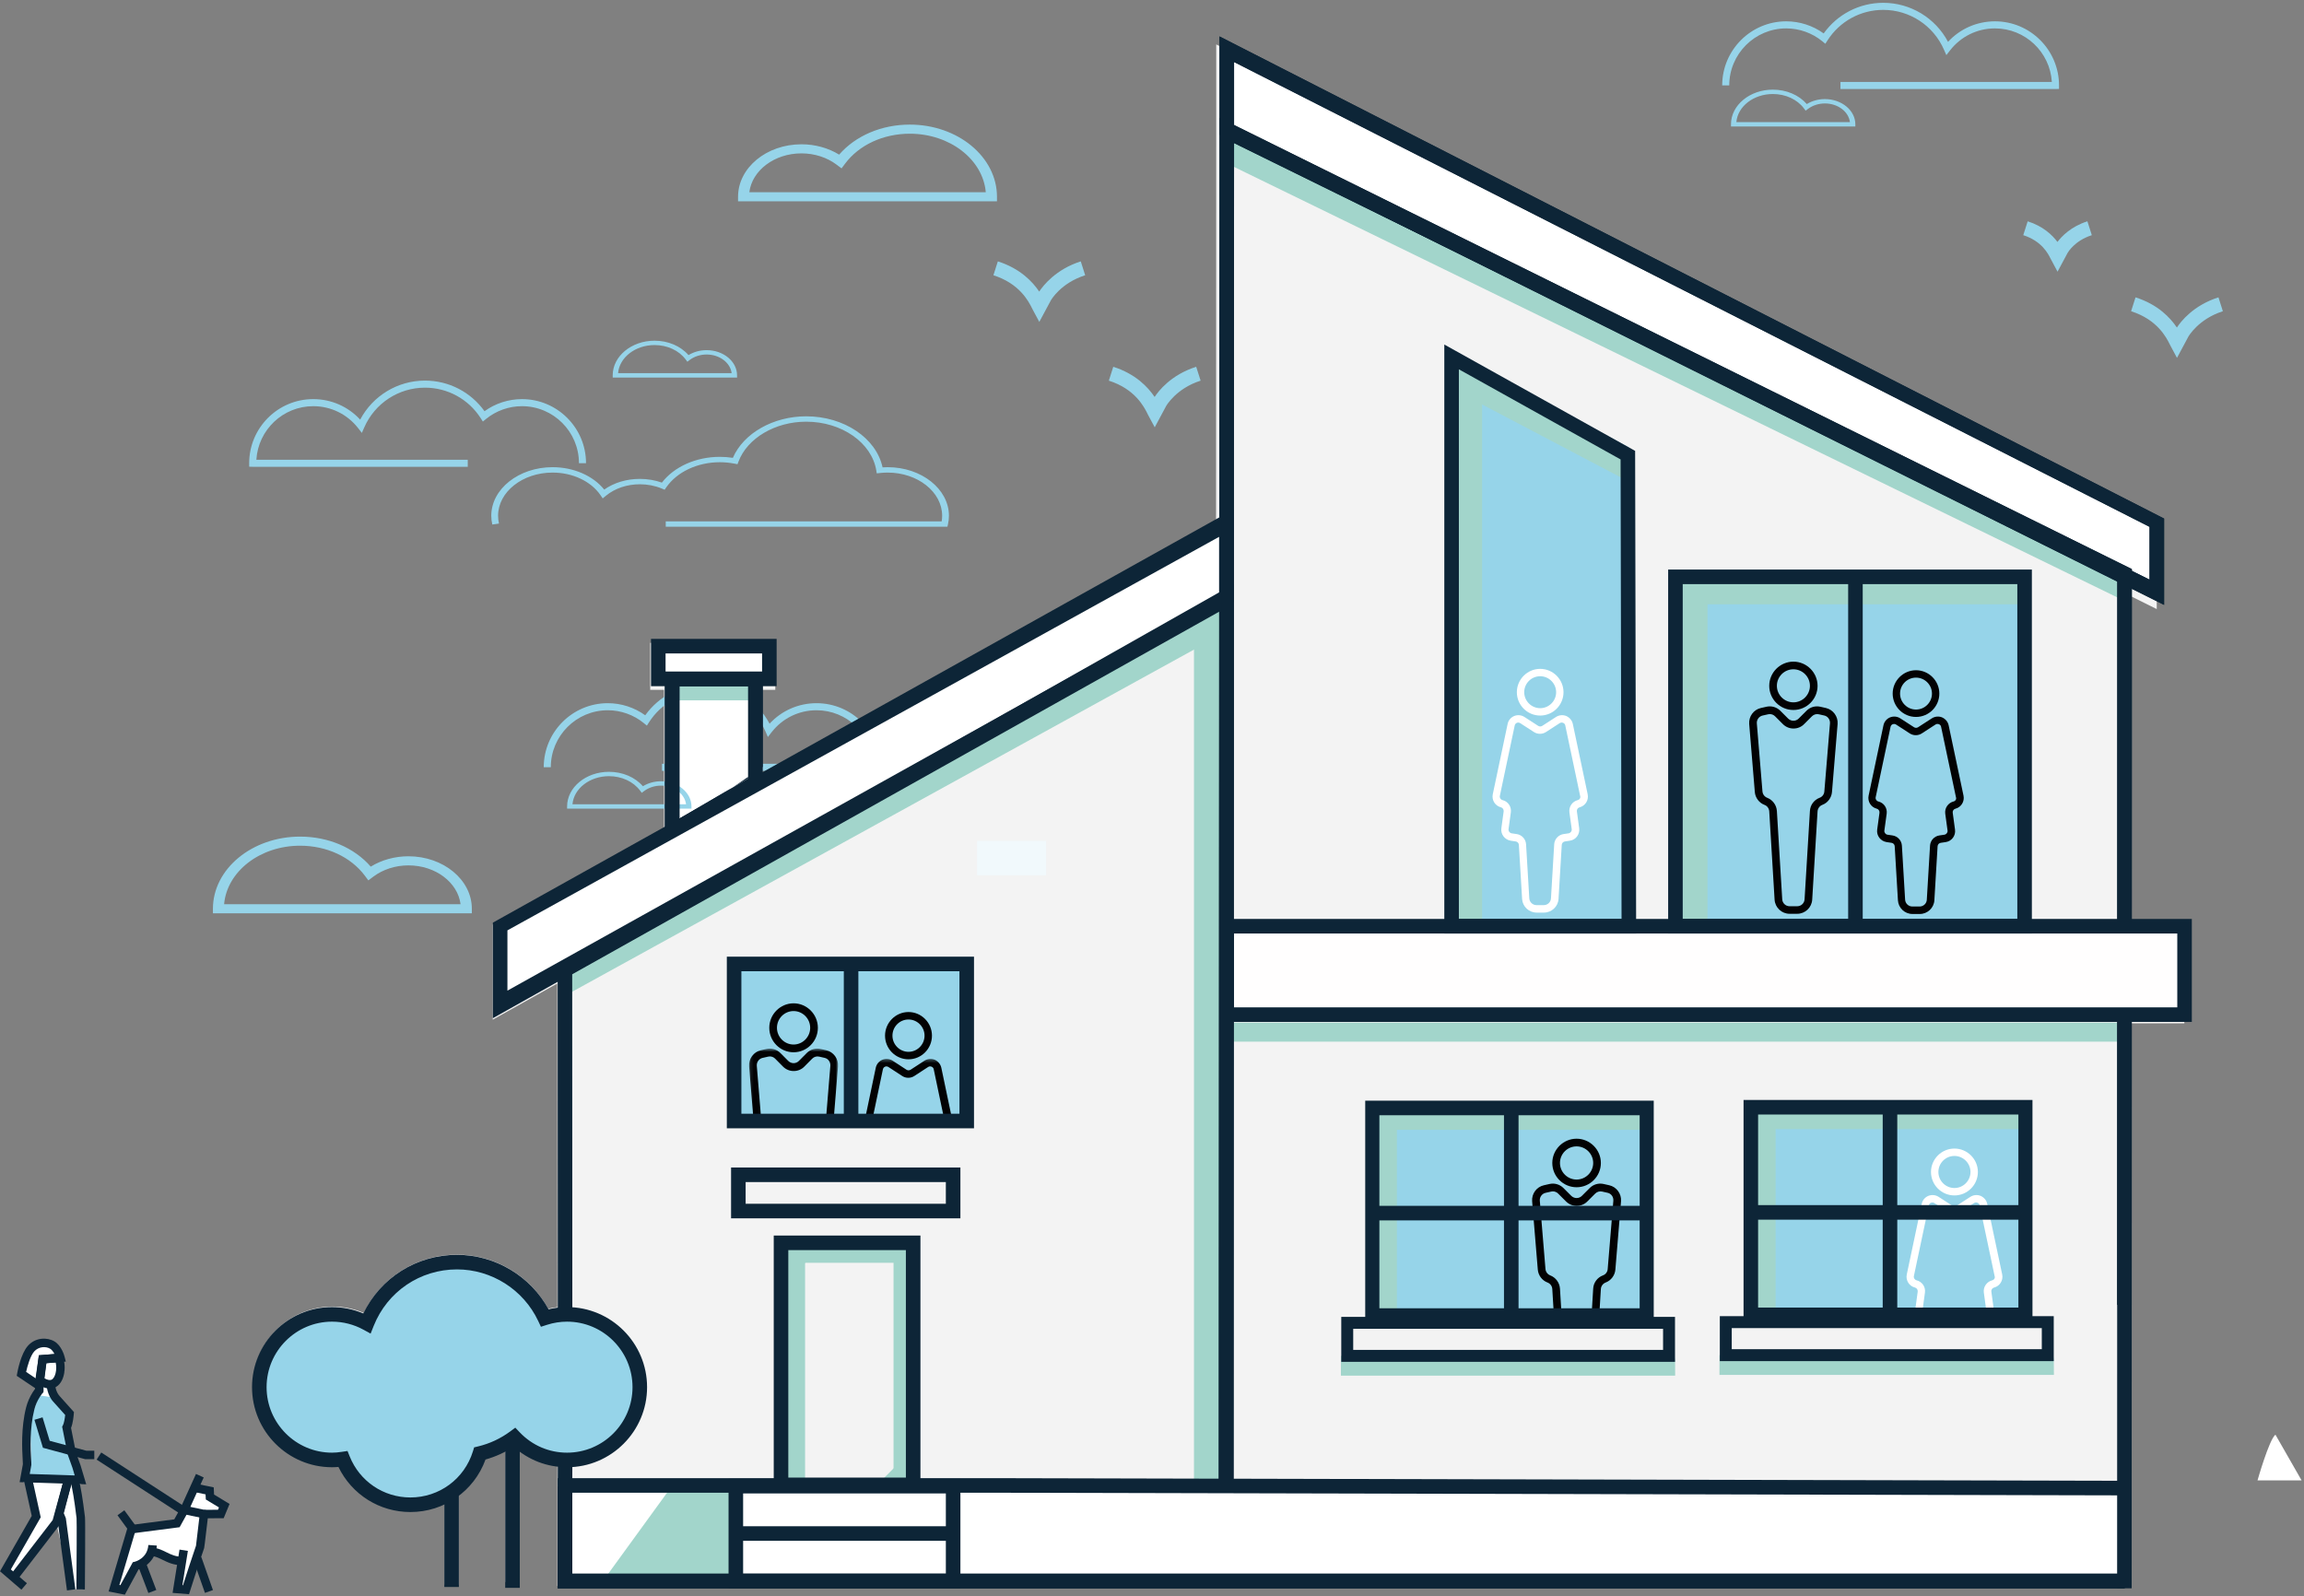 <?xml version="1.0" encoding="utf-8"?>
<svg xmlns="http://www.w3.org/2000/svg" xmlns:xlink="http://www.w3.org/1999/xlink" width="674px" height="467px" viewBox="0 0 674 467" version="1.1">
  <rect x="0" y="0" width="674" height="467" fill="#808080" stroke="none"/>
  <title>249D8227-0E5A-4677-B4A7-1635B65B674E</title>
  <defs>
    <polyline id="path-1" points="0.194 0.95 1.716 62.924 62.719 62.924 70.302 62.924 82.32 62.924 82.32 0.95"/>
    <polyline id="path-3" points="0.194 0.95 1.716 62.924 62.719 62.924 70.302 62.924 82.32 62.924 82.32 0.95"/>
    <polyline id="path-5" points="0.02 0.743 0.02 62.712 62.661 62.712 70.248 62.712 82.26 62.712 82.26 0.743"/>
    <polyline id="path-7" points="0.02 0.743 0.02 62.712 62.661 62.712 70.248 62.712 82.26 62.712 82.26 0.743"/>
    <polygon id="path-9" points="0.129 0.575 26.166 0.575 26.166 21.338 0.129 21.338"/>
    <polygon id="path-11" points="0.012 0.302 28.07 0.302 28.07 18.045 0.012 18.045"/>
  </defs>
  <g id="Creative" stroke="none" stroke-width="1" fill="none" fill-rule="evenodd">
    <g id="Homepage" transform="translate(-614, -4921)">
      <g transform="translate(-10, 0)" id="Homepage-CTA">
        <g transform="translate(10, 4921)">
          <g id="Footer-Illustration" transform="translate(614, 0)">
            <g id="white-solid" transform="translate(2, 13)" fill="#FFFFFF">
              <path d="M619.511,256.471 L619.529,160.537 L628.923,165.203 L628.923,140.12 L353.793,0 L353.793,24.818 L353.743,139.766 L220.755,213.79 L220.755,212.262 L220.755,188.83 L224.803,188.83 L224.803,175.08 L188.21,175.08 L188.21,188.83 L192.252,188.83 L192.252,229.656 L142.15,257.545 L142.15,285.323 L161.017,274.75 L161.052,369.43 C160.153,369.534 159.259,369.694 158.374,369.901 C153.088,360.239 142.81,354.085 131.705,354.085 C119.959,354.085 109.475,360.701 104.406,371.118 C101.54,369.904 98.435,369.27 95.305,369.27 C82.453,369.27 72,379.709 72,392.543 C72,405.372 82.453,415.813 95.305,415.813 C95.901,415.813 96.52,415.785 97.167,415.724 C101.055,423.738 109.112,428.83 118.123,428.83 C121.639,428.83 124.99,428.048 128.01,426.643 L128.01,450.615 L132.25,450.615 L132.25,424.086 C135.714,421.454 138.446,417.857 140.011,413.572 C142.009,413.007 143.92,412.229 145.747,411.278 L145.747,449.872 L149.988,449.872 L149.988,411.3 C153.237,413.697 157.025,415.18 161.056,415.64 L161.043,418.996 L161.037,418.996 L161.037,420.959 L161.035,421.263 L161.037,421.263 L161.037,421.274 L161.037,451 L617.409,451 L617.409,451 L619.479,451 L619.505,286.4 L637,286.4 L637,256.471 L619.511,256.471 Z" id="Fill-1" opacity="0.9"/>
              <path d="M11.315,380 L14.452,382.985 L16.832,388.188 L12.683,391.941 L17.256,399.993 L19.127,401.676 L17.256,406.605 L22.245,420.858 L19.127,421.141 L22.245,428.865 C22.606,443.243 22.113,450.81 20.765,451.565 C19.416,452.32 17.373,446.174 14.635,433.126 L2.898,447.789 L0.386,447.436 L8.078,431.281 L6.05,419.75 L5.642,413.928 L5.642,403.18 L9.79,391.941 L3.955,388.188 L5.642,382.985 L11.315,380 Z" id="Path-2"/>
              <polygon id="Path-3" points="55.037 421.807 58.916 422.555 60.296 425.117 63.527 427.249 61.99 430.812 58.362 430.812 56.625 439.704 51.442 452.43 49.43 452.317 51.442 443.931 42.317 441.212 38.26 444.963 32.363 452.43 31.573 449.567 36.826 434.186 50.425 432.071"/>
            </g>
            <g id="linework" style="mix-blend-mode: multiply;">
              <g id="Group-24" transform="translate(62, 0)">
                <path d="M194.561,225.538 L131.657,225.538 L131.657,223.469 L193.496,223.469 C192.964,214.728 185.705,207.801 176.862,207.801 C171.684,207.801 166.888,210.152 163.701,214.252 L162.634,215.624 L161.938,214.028 C158.856,206.954 151.882,202.385 144.176,202.385 C137.548,202.385 131.448,205.726 127.861,211.32 L127.235,212.296 L126.337,211.561 C123.374,209.136 119.631,207.801 115.796,207.801 C106.605,207.801 99.129,215.28 99.129,224.474 L97.062,224.474 C97.062,214.141 105.466,205.732 115.796,205.732 C119.729,205.732 123.576,206.983 126.752,209.273 C130.783,203.644 137.215,200.316 144.176,200.316 C152.158,200.316 159.43,204.747 163.127,211.735 C166.667,207.901 171.59,205.732 176.862,205.732 C187.192,205.732 195.596,214.141 195.596,224.474 L195.596,225.509 L194.561,225.538 Z" id="Fill-1" fill="#96D4E9"/>
                <polygon id="Fill-3" fill="#FFFFFF" points="132.678 247.64 159.986 247.64 159.986 199.124 132.678 199.124"/>
                <path d="M574.844,104.706 L572.968,101.209 C572.896,101.074 572.812,100.904 572.712,100.704 C571.725,98.738 569.112,93.511 561.421,91.058 L562.714,86.997 C569.275,89.087 572.87,92.948 574.816,95.828 C575.946,94.092 579.594,89.351 586.974,86.997 L588.268,91.058 C581.118,93.335 578.222,98.407 578.194,98.457 L574.844,104.706 Z" id="Fill-5" fill="#96D4E9"/>
                <path d="M275.799,125.022 L273.923,121.521 C273.851,121.388 273.766,121.218 273.666,121.02 C272.681,119.052 270.066,113.823 262.375,111.37 L263.669,107.311 C270.229,109.402 273.825,113.26 275.77,116.14 C276.899,114.406 280.546,109.665 287.929,107.311 L289.222,111.37 C282.072,113.649 279.177,118.719 279.149,118.769 L275.799,125.022 Z" id="Fill-10" fill="#96D4E9"/>
                <path d="M242.032,94.18 L240.156,90.682 C240.084,90.547 239.999,90.378 239.899,90.178 C238.912,88.211 236.299,82.983 228.608,80.531 L229.902,76.471 C236.464,78.561 240.06,82.426 242.006,85.306 C243.112,83.624 246.814,78.815 254.162,76.471 L255.455,80.531 C248.314,82.806 245.501,87.718 245.386,87.926 L242.032,94.18 Z" id="Fill-11" fill="#96D4E9"/>
                <path d="M539.901,79.488 L537.83,75.607 C537.136,74.22 535.293,70.535 529.873,68.806 L531.167,64.748 C535.66,66.179 538.319,68.704 539.877,70.788 C541.099,69.163 543.825,66.281 548.638,64.748 L549.929,68.806 C544.921,70.4 542.938,73.83 542.856,73.976 L539.901,79.488 Z" id="Fill-13" fill="#96D4E9"/>
                <path d="M157.205,56.236 L226.375,56.236 C225.548,46.681 215.897,39.119 204.151,39.119 C196.386,39.119 189.302,42.403 185.2,47.904 L184.182,49.267 L182.75,48.188 C179.915,46.048 176.254,44.874 172.45,44.874 C164.541,44.874 158.011,49.859 157.205,56.236 L157.205,56.236 Z M229.648,58.898 L153.905,58.898 L153.905,57.565 C153.905,49.102 162.224,42.214 172.45,42.214 C176.439,42.214 180.293,43.28 183.48,45.239 C188.273,39.713 195.873,36.454 204.151,36.454 C218.212,36.454 229.648,45.926 229.648,57.565 L229.648,58.898 Z" id="Fill-15" fill="#96D4E9"/>
                <path d="M539.3,26.045 L476.398,26.045 L476.398,23.977 L538.235,23.977 C537.703,15.233 530.446,8.308 521.601,8.308 C516.423,8.308 511.627,10.659 508.44,14.759 L507.373,16.131 L506.677,14.537 C503.593,7.462 496.621,2.89 488.915,2.89 C482.287,2.89 476.189,6.233 472.602,11.827 L471.976,12.804 L471.078,12.066 C468.113,9.643 464.37,8.308 460.535,8.308 C451.346,8.308 443.868,15.788 443.868,24.984 L441.801,24.984 C441.801,14.648 450.205,6.239 460.535,6.239 C464.468,6.239 468.317,7.49 471.491,9.778 C475.522,4.151 481.954,0.822 488.915,0.822 C496.897,0.822 504.171,5.254 507.866,12.24 C511.405,8.408 516.327,6.239 521.601,6.239 C531.931,6.239 540.335,14.648 540.335,24.984 L540.335,26.017 L539.3,26.045 Z" id="Fill-16" fill="#96D4E9"/>
                <path d="M215.154,154.111 L132.753,154.111 L132.753,152.534 L213.475,152.534 C213.564,151.986 213.61,151.44 213.61,150.901 C213.61,143.932 206.458,138.264 197.665,138.264 C196.952,138.264 196.215,138.303 195.474,138.386 L194.478,138.492 L194.352,137.703 C193.054,129.534 184.237,123.374 173.839,123.374 C164.75,123.374 156.599,128.198 154.014,135.102 L153.744,135.821 L152.825,135.643 C151.429,135.371 149.999,135.234 148.57,135.234 C142.042,135.234 136.036,138.06 132.897,142.605 L132.43,143.282 L131.564,142.923 C129.58,142.103 127.436,141.685 125.191,141.685 C121.41,141.685 117.882,142.877 115.256,145.041 L114.315,145.818 L113.667,144.872 C110.869,140.796 105.498,138.264 99.65,138.264 C90.859,138.264 83.705,143.932 83.705,150.901 C83.705,151.653 83.794,152.421 83.968,153.18 L82.013,153.463 C81.818,152.61 81.716,151.749 81.716,150.901 C81.716,143.066 89.761,136.685 99.65,136.685 C105.795,136.685 111.471,139.173 114.756,143.238 C117.639,141.211 121.297,140.111 125.191,140.111 C127.404,140.111 129.612,140.482 131.627,141.198 C135.223,136.531 141.629,133.66 148.57,133.66 C149.849,133.66 151.129,133.76 152.39,133.951 C155.499,126.763 164.187,121.801 173.839,121.801 C184.909,121.801 194.343,128.168 196.18,136.739 C196.68,136.705 197.178,136.685 197.665,136.685 C207.552,136.685 215.597,143.066 215.597,150.901 C215.597,151.749 215.499,152.61 215.301,153.463 L215.154,154.111 Z" id="Fill-17" fill="#96D4E9"/>
                <path d="M11.93,136.575 L74.835,136.575 L74.835,134.507 L12.995,134.507 C13.528,125.763 20.786,118.838 29.629,118.838 C34.808,118.838 39.603,121.189 42.79,125.289 L43.857,126.659 L44.553,125.067 C47.635,117.992 54.609,113.42 62.315,113.42 C68.944,113.42 75.043,116.763 78.63,122.357 L79.256,123.334 L80.154,122.599 C83.117,120.173 86.863,118.838 90.695,118.838 C99.886,118.838 107.362,126.318 107.362,135.512 L109.43,135.512 C109.43,125.178 101.025,116.77 90.695,116.77 C86.763,116.77 82.913,118.02 79.739,120.308 C75.709,114.682 69.276,111.352 62.315,111.352 C54.333,111.352 47.062,115.782 43.364,122.77 C39.823,118.938 34.901,116.77 29.629,116.77 C19.299,116.77 10.895,125.178 10.895,135.512 L10.895,136.545 L11.93,136.575 Z" id="Fill-18" fill="#96D4E9"/>
                <path d="M118.809,109.177 L152.032,109.177 C151.645,106.115 148.508,103.72 144.708,103.72 C142.88,103.72 141.123,104.286 139.762,105.312 L139.073,105.83 L138.584,105.175 C136.615,102.533 133.213,100.956 129.482,100.956 C123.841,100.956 119.204,104.588 118.809,109.177 L118.809,109.177 Z M153.616,110.456 L117.237,110.456 L117.237,109.817 C117.237,104.227 122.73,99.679 129.482,99.679 C133.458,99.679 137.108,101.243 139.412,103.899 C140.943,102.955 142.793,102.443 144.708,102.443 C149.621,102.443 153.616,105.749 153.616,109.817 L153.616,110.456 Z" id="Fill-19" fill="#96D4E9"/>
                <path d="M105.469,235.31 L138.692,235.31 C138.305,232.248 135.169,229.853 131.369,229.853 C129.541,229.853 127.784,230.419 126.423,231.445 L125.734,231.963 L125.247,231.308 C123.275,228.666 119.873,227.089 116.143,227.089 C110.504,227.089 105.865,230.721 105.469,235.31 L105.469,235.31 Z M140.277,236.589 L103.898,236.589 L103.898,235.95 C103.898,230.36 109.391,225.81 116.143,225.81 C120.119,225.81 123.769,227.374 126.073,230.029 C127.604,229.088 129.454,228.574 131.369,228.574 C136.282,228.574 140.277,231.883 140.277,235.95 L140.277,236.589 Z" id="Fill-20" fill="#96D4E9"/>
                <path d="M3.561,264.548 L72.731,264.548 C71.927,258.173 65.397,253.188 57.486,253.188 C53.68,253.188 50.023,254.366 47.188,256.5 L45.756,257.579 L44.736,256.215 C40.636,250.715 33.55,247.43 25.787,247.43 C14.042,247.43 4.39,254.995 3.561,264.548 L3.561,264.548 Z M76.031,267.212 L0.288,267.212 L0.288,265.879 C0.288,254.238 11.726,244.77 25.787,244.77 C34.063,244.77 41.663,248.026 46.456,253.555 C49.645,251.591 53.497,250.525 57.486,250.525 C67.712,250.525 76.031,257.414 76.031,265.879 L76.031,267.212 Z" id="Fill-21" fill="#96D4E9"/>
                <path d="M445.945,35.726 L479.168,35.726 C478.779,32.664 475.645,30.267 471.845,30.267 C470.017,30.267 468.26,30.835 466.899,31.861 L466.21,32.379 L465.721,31.722 C463.751,29.082 460.349,27.507 456.619,27.507 C450.978,27.507 446.341,31.137 445.945,35.726 L445.945,35.726 Z M480.751,37.005 L444.372,37.005 L444.372,36.366 C444.372,30.776 449.867,26.228 456.619,26.228 C460.595,26.228 464.245,27.792 466.549,30.445 C468.077,29.504 469.93,28.99 471.845,28.99 C476.755,28.99 480.751,32.301 480.751,36.366 L480.751,37.005 Z" id="Fill-22" fill="#96D4E9"/>
                <polygon id="Fill-23" fill="#96D4E9" points="339.26 323.073 340.773 384.773 401.439 384.773 408.982 384.773 420.93 384.773 420.93 323.073"/>
              </g>
              <g id="Group-31" transform="translate(401, 323)">
                <g id="Group-27">
                  <mask id="mask-2" fill="white">
                    <use xlink:href="#path-1"/>
                  </mask>
                  <g id="Clip-26"/>
                  <path d="M70.961,28.285 L69.304,48.297 C69.249,49.14 68.687,49.87 67.9,50.149 C66.272,50.767 65.148,52.281 65.063,54.023 L63.491,79.958 C63.435,81.11 62.479,82.005 61.327,82.005 L59.082,82.005 C57.93,82.005 56.975,81.11 56.918,79.958 L55.347,54.023 C55.233,52.281 54.111,50.767 52.509,50.149 C51.724,49.841 51.189,49.14 51.106,48.297 L49.449,28.285 C49.366,27.221 50.096,26.21 51.163,25.985 L52.791,25.618 C52.959,25.594 53.099,25.563 53.268,25.563 C53.829,25.563 54.391,25.788 54.813,26.21 L57.117,28.513 C57.959,29.351 59.054,29.799 60.232,29.799 C61.413,29.799 62.536,29.351 63.351,28.513 L65.653,26.21 C66.189,25.677 66.945,25.452 67.675,25.618 L69.304,25.985 C70.316,26.21 71.046,27.191 70.961,28.285 M69.754,23.77 L68.126,23.403 C66.637,23.064 65.12,23.514 64.053,24.582 L61.749,26.883 C60.908,27.724 59.53,27.724 58.66,26.883 L56.356,24.582 C55.29,23.514 53.746,23.064 52.284,23.403 L50.655,23.77 C48.494,24.244 47.033,26.265 47.202,28.454 L48.859,48.467 C49.001,50.149 50.122,51.637 51.696,52.227 C52.509,52.537 53.043,53.267 53.099,54.136 L54.671,80.07 C54.813,82.401 56.75,84.223 59.082,84.223 L61.327,84.223 C63.66,84.223 65.596,82.401 65.739,80.07 L67.31,54.136 C67.365,53.293 67.9,52.537 68.714,52.227 C70.287,51.637 71.409,50.149 71.551,48.467 L73.208,28.454 C73.376,26.265 71.888,24.244 69.754,23.77" id="Fill-25" fill="#020203" mask="url(#mask-2)"/>
                </g>
                <g id="Group-30">
                  <mask id="mask-4" fill="white">
                    <use xlink:href="#path-3"/>
                  </mask>
                  <g id="Clip-29"/>
                  <path d="M60.205,12.4 C62.874,12.4 65.064,14.589 65.064,17.256 C65.064,19.919 62.874,22.108 60.205,22.108 C57.536,22.108 55.346,19.919 55.346,17.256 C55.346,14.589 57.51,12.4 60.205,12.4 M60.205,24.356 C64.138,24.356 67.312,21.158 67.312,17.256 C67.312,13.355 64.107,10.154 60.205,10.154 C56.303,10.154 53.101,13.355 53.101,17.256 C53.101,21.158 56.275,24.356 60.205,24.356" id="Fill-28" fill="#020203" mask="url(#mask-4)"/>
                </g>
              </g>
              <polygon id="Fill-32" fill="#96D4E9" points="512 324 512 386 574.457 386 582.022 386 594 386 594 324"/>
              <g id="Group-40" transform="translate(512, 323)">
                <g id="Group-36">
                  <mask id="mask-6" fill="white">
                    <use xlink:href="#path-5"/>
                  </mask>
                  <g id="Clip-35"/>
                  <path d="M59.74,15.201 C62.318,15.201 64.434,17.318 64.434,19.891 C64.434,22.467 62.318,24.582 59.74,24.582 C57.163,24.582 55.047,22.467 55.047,19.891 C55.047,17.318 57.135,15.201 59.74,15.201 M59.74,26.751 C63.537,26.751 66.602,23.66 66.602,19.891 C66.602,16.125 63.511,13.036 59.74,13.036 C55.97,13.036 52.879,16.125 52.879,19.891 C52.879,23.66 55.943,26.751 59.74,26.751" id="Fill-34" fill="#FFFFFF" mask="url(#mask-6)"/>
                </g>
                <g id="Group-39">
                  <mask id="mask-8" fill="white">
                    <use xlink:href="#path-7"/>
                  </mask>
                  <g id="Clip-38"/>
                  <path d="M70.781,51.584 C69.181,51.993 68.123,53.54 68.339,55.165 L69.019,60.124 C69.1,60.697 68.694,61.238 68.097,61.348 L66.63,61.562 C65.111,61.778 63.946,63.054 63.865,64.57 L62.914,80.461 C62.859,81.571 61.911,82.436 60.798,82.436 L58.656,82.436 C57.543,82.436 56.621,81.571 56.54,80.461 L55.591,64.57 C55.51,63.054 54.343,61.778 52.821,61.562 L51.359,61.348 C50.788,61.265 50.356,60.723 50.434,60.124 L51.114,55.165 C51.333,53.511 50.301,51.993 48.672,51.584 C48.104,51.449 47.75,50.883 47.886,50.313 L52.253,29.653 C52.336,29.301 52.552,29.03 52.878,28.893 C53.014,28.84 53.149,28.812 53.283,28.812 C53.473,28.812 53.691,28.866 53.853,28.974 L57.923,31.604 C58.981,32.281 60.365,32.281 61.423,31.604 L65.491,28.974 C65.791,28.786 66.143,28.759 66.494,28.893 C66.822,29.03 67.065,29.301 67.12,29.653 L71.487,50.313 C71.704,50.883 71.352,51.449 70.781,51.584 M73.712,49.88 L73.712,49.88 L69.343,29.22 C69.126,28.187 68.394,27.322 67.417,26.887 C66.442,26.481 65.301,26.59 64.407,27.158 L60.337,29.786 C59.985,30.005 59.523,30.005 59.172,29.786 L55.101,27.158 C54.207,26.59 53.095,26.481 52.091,26.887 C51.114,27.296 50.382,28.161 50.163,29.22 L45.798,49.88 C45.444,51.584 46.476,53.269 48.185,53.701 C48.727,53.835 49.051,54.352 48.998,54.894 L48.321,59.853 C48.076,61.618 49.324,63.244 51.086,63.517 L52.552,63.733 C53.066,63.814 53.447,64.218 53.473,64.736 L54.424,80.62 C54.559,82.873 56.43,84.634 58.71,84.634 L60.853,84.634 C63.104,84.634 65.001,82.873 65.139,80.62 L66.088,64.736 C66.116,64.218 66.494,63.814 67.013,63.733 L68.475,63.517 C70.239,63.272 71.461,61.618 71.216,59.853 L70.538,54.894 C70.455,54.352 70.807,53.835 71.352,53.701 C73.033,53.269 74.064,51.584 73.712,49.88" id="Fill-37" fill="#FFFFFF" mask="url(#mask-8)"/>
                </g>
              </g>
              <g id="Group-45" transform="translate(214, 282)">
                <polygon id="Fill-41" fill="#A2D5CB" points="0.609 9.068 68.687 9.068 68.687 3.416 0.609 3.416"/>
                <polygon id="Fill-43" fill="#A2D5CB" points="3.06 46.986 9.455 46.986 9.455 0.152 3.06 0.152"/>
                <polygon id="Fill-44" fill="#96D4E9" points="0.609 46.052 68.687 46.052 68.687 0.159 0.609 0.159"/>
              </g>
              <g id="Group-56" transform="translate(219, 293)">
                <g id="Group-48" transform="translate(0, 13.218)">
                  <mask id="mask-10" fill="white">
                    <use xlink:href="#path-9"/>
                  </mask>
                  <g id="Clip-47"/>
                  <path d="M23.906,5.611 L22.249,25.79 C22.192,26.639 21.632,27.377 20.845,27.659 C19.216,28.282 18.092,29.809 18.007,31.564 L16.433,57.716 C16.378,58.877 15.423,59.782 14.27,59.782 L12.025,59.782 C10.873,59.782 9.917,58.877 9.86,57.716 L8.288,31.564 C8.175,29.809 7.053,28.282 5.45,27.659 C4.666,27.348 4.132,26.639 4.047,25.79 L2.39,5.611 C2.304,4.536 3.034,3.516 4.104,3.289 L5.733,2.921 C5.901,2.895 6.041,2.866 6.209,2.866 C6.771,2.866 7.333,3.091 7.755,3.516 L10.057,5.84 C10.901,6.686 11.997,7.138 13.175,7.138 C14.356,7.138 15.479,6.686 16.293,5.84 L18.597,3.516 C19.131,2.978 19.889,2.754 20.62,2.921 L22.249,3.289 C23.259,3.516 23.991,4.505 23.906,5.611 M22.699,1.057 L21.07,0.685 C19.579,0.346 18.064,0.8 16.997,1.875 L14.692,4.194 C13.851,5.045 12.473,5.045 11.603,4.194 L9.299,1.875 C8.232,0.8 6.686,0.346 5.225,0.685 L3.596,1.057 C1.434,1.535 -0.026,3.573 0.142,5.781 L1.799,25.96 C1.939,27.659 3.063,29.159 4.637,29.754 C5.45,30.066 5.984,30.802 6.041,31.677 L7.613,57.828 C7.755,60.181 9.692,62.019 12.025,62.019 L14.27,62.019 C16.603,62.019 18.54,60.181 18.68,57.828 L20.255,31.677 C20.311,30.829 20.845,30.066 21.658,29.754 C23.232,29.159 24.354,27.659 24.496,25.96 L26.153,5.781 C26.322,3.573 24.833,1.535 22.699,1.057" id="Fill-46" fill="#020203" mask="url(#mask-10)"/>
                </g>
                <path d="M13.147,2.81 C15.816,2.81 18.007,5.017 18.007,7.707 C18.007,10.393 15.816,12.6 13.147,12.6 C10.479,12.6 8.286,10.393 8.286,7.707 C8.286,5.017 10.451,2.81 13.147,2.81 M13.147,14.867 C17.08,14.867 20.255,11.642 20.255,7.707 C20.255,3.773 17.052,0.545 13.147,0.545 C9.244,0.545 6.041,3.773 6.041,7.707 C6.041,11.642 9.216,14.867 13.147,14.867" id="Fill-49" fill="#020203"/>
                <path d="M46.768,5.277 C49.346,5.277 51.46,7.41 51.46,10.007 C51.46,12.605 49.346,14.737 46.768,14.737 C44.19,14.737 42.074,12.605 42.074,10.007 C42.074,7.41 44.162,5.277 46.768,5.277 M46.768,16.925 C50.566,16.925 53.631,13.807 53.631,10.007 C53.631,6.207 50.539,3.092 46.768,3.092 C42.996,3.092 39.903,6.207 39.903,10.007 C39.903,13.807 42.97,16.925 46.768,16.925" id="Fill-51" fill="#020203"/>
                <g id="Group-55" transform="translate(32.743, 16.512)">
                  <mask id="mask-12" fill="white">
                    <use xlink:href="#path-11"/>
                  </mask>
                  <g id="Clip-54"/>
                  <path d="M25.069,25.455 C23.469,25.867 22.411,27.425 22.627,29.064 L23.305,34.067 C23.386,34.639 22.979,35.188 22.382,35.296 L20.917,35.516 C19.398,35.734 18.232,37.021 18.149,38.55 L17.2,54.572 C17.146,55.693 16.197,56.566 15.084,56.566 L12.941,56.566 C11.828,56.566 10.906,55.693 10.823,54.572 L9.874,38.55 C9.793,37.021 8.625,35.734 7.106,35.516 L5.643,35.296 C5.072,35.214 4.637,34.668 4.718,34.067 L5.398,29.064 C5.615,27.396 4.583,25.867 2.956,25.455 C2.385,25.319 2.033,24.744 2.169,24.171 L6.537,3.337 C6.618,2.983 6.835,2.709 7.16,2.573 C7.296,2.518 7.432,2.489 7.567,2.489 C7.757,2.489 7.976,2.546 8.138,2.654 L12.207,5.307 C13.267,5.99 14.651,5.99 15.709,5.307 L19.778,2.654 C20.076,2.465 20.43,2.436 20.782,2.573 C21.107,2.709 21.352,2.983 21.407,3.337 L25.773,24.171 C25.992,24.744 25.638,25.319 25.069,25.455 M28.001,23.732 L28.001,23.732 L23.631,2.901 C23.414,1.861 22.682,0.989 21.704,0.548 C20.727,0.138 19.588,0.249 18.694,0.821 L14.623,3.474 C14.268,3.694 13.807,3.694 13.455,3.474 L9.386,0.821 C8.49,0.249 7.379,0.138 6.376,0.548 C5.398,0.96 4.666,1.835 4.447,2.901 L0.081,23.732 C-0.273,25.455 0.759,27.151 2.468,27.588 C3.011,27.724 3.334,28.244 3.282,28.791 L2.604,33.794 C2.359,35.569 3.608,37.21 5.37,37.486 L6.835,37.706 C7.351,37.785 7.731,38.195 7.757,38.717 L8.708,54.735 C8.844,57.004 10.716,58.78 12.994,58.78 L15.139,58.78 C17.391,58.78 19.288,57.004 19.426,54.735 L20.375,38.717 C20.401,38.195 20.782,37.785 21.298,37.706 L22.763,37.486 C24.525,37.239 25.747,35.569 25.502,33.794 L24.824,28.791 C24.743,28.244 25.095,27.724 25.638,27.588 C27.321,27.151 28.353,25.455 28.001,23.732" id="Fill-53" fill="#020203" mask="url(#mask-12)"/>
                </g>
              </g>
              <g id="Group-161" transform="translate(0, 10)">
                <polygon id="Fill-57" fill="#FFFFFF" points="146.311 260.12 146.311 282.92 358.757 163.994 358.757 142.097"/>
                <polygon id="Fill-59" fill="#FFFFFF" points="358.878 27.216 630.949 162.33 630.949 141.986 358.878 3.456"/>
                <polygon id="Fill-61" fill="#FFFFFF" points="192.571 187.682 225.063 187.682 225.063 178.099 192.571 178.099"/>
                <polygon id="Fill-63" fill="#FFFEFE" points="358.825 285.907 639.058 285.907 639.058 260.039 358.825 260.039"/>
                <polygon id="Fill-64" fill="#96D4E9" points="424.64 260.823 476.495 260.823 476.495 120.861 424.64 93.479"/>
                <polygon id="Fill-65" fill="#96D4E9" points="490.07 260.907 592.264 260.907 592.264 157.821 490.07 157.821"/>
                <polygon id="Fill-66" fill="#A2D5CB" points="359.658 294.76 621.517 294.76 621.517 289.173 359.658 289.173"/>
                <polygon id="Fill-67" fill="#A2D5CB" points="358.878 37.801 621.515 165.822 621.515 156.775 358.878 27.216"/>
                <polygon id="Fill-68" fill="#A2D5CB" points="165.261 272.973 165.216 281.346 358.697 174.876 358.697 163.995"/>
                <polygon id="Fill-69" fill="#A2D5CB" points="349.28 173 349.28 423.859 358.64 423.859 358.64 163.994"/>
                <polygon id="Fill-70" fill="#A2D5CB" points="492.159 260.039 499.501 260.039 499.501 157.821 492.159 157.821"/>
                <polygon id="Fill-71" fill="#A2D5CB" points="490.07 166.798 592.351 166.798 592.351 159.452 490.07 159.452"/>
                <polygon id="Fill-72" fill="#A2D5CB" points="426.27 258.885 433.558 258.885 433.558 98.003 426.27 93.477"/>
                <polygon id="Fill-73" fill="#A2D5CB" points="423.439 103.008 476.497 130.913 477.262 123.509 426.711 96.807"/>
                <polygon id="Fill-74" fill="#A2D5CB" points="196.632 194.903 222.013 194.903 222.013 189.213 196.632 189.213"/>
                <polygon id="Fill-75" fill="#A2D5CB" points="228.477 359.463 267.131 359.463 267.131 352.67 228.477 352.67"/>
                <polygon id="Fill-76" fill="#A2D5CB" points="261.393 423.858 267.131 423.858 267.131 352.702 261.393 352.702"/>
                <polygon id="Fill-77" fill="#A2D5CB" points="228.477 424.435 235.512 424.435 235.512 352.67 228.477 352.67"/>
                <polygon id="Fill-78" fill="#A2D5CB" points="233.809 352.25 228.302 357.764 228.302 366.676 242.717 352.25"/>
                <polygon id="Fill-79" fill="#A2D5CB" points="257.67 423.343 266.575 423.343 267.134 422.781 267.134 413.869"/>
                <polygon id="Fill-80" fill="#FFFFFF" points="166.259 452.749 621.514 452.749 621.514 424.774 166.259 424.774"/>
                <polygon id="Fill-81" fill="#A2D5CB" points="195.992 425.555 176.373 452.567 213.946 452.567 213.946 425.555"/>
                <path d="M165.883,374.55 C163.609,374.55 161.424,374.914 159.369,375.577 C154.834,365.936 145.044,359.263 133.691,359.263 C121.731,359.263 111.503,366.672 107.331,377.155 C104.303,375.497 100.831,374.55 97.135,374.55 C85.383,374.55 75.856,384.087 75.856,395.845 C75.856,407.608 85.383,417.142 97.135,417.142 C98.217,417.142 99.272,417.035 100.311,416.879 C103.455,424.714 111.101,430.249 120.05,430.249 C129.612,430.249 137.7,423.935 140.383,415.249 C144.092,414.35 147.516,412.727 150.497,410.53 C154.373,414.596 159.826,417.142 165.883,417.142 C177.634,417.142 187.162,407.608 187.162,395.845 C187.162,384.087 177.634,374.55 165.883,374.55" id="Fill-82" fill="#96D4E9"/>
                <polygon id="Fill-83" fill="#F1F9FC" points="285.842 246.102 306.028 246.102 306.028 236.002 285.842 236.002"/>
                <path d="M198.762,190.759 L198.762,229.484 L218.871,217.752 L218.871,190.759 L198.762,190.759 Z M194.503,234.017 L194.503,186.497 L223.13,186.497 L223.13,214.352 L194.503,234.017 Z" id="Fill-84" fill="#0D2537"/>
                <path d="M198.762,190.759 L198.762,229.484 L218.871,217.752 L218.871,190.759 L198.762,190.759 Z M194.503,234.017 L194.503,186.497 L223.13,189.354 L223.13,220.405 L194.503,234.017 Z" id="Fill-85" fill="#0D2537"/>
                <polygon id="Fill-86" fill="#0D2537" points="623.591 371.769 619.332 371.767 619.358 286.692 623.617 286.694"/>
                <polygon id="Fill-87" fill="#0D2537" points="360.827 424.773 356.568 424.77 356.748 24.467 623.642 156.496 623.623 261.801 619.364 261.801 619.383 158.952 361.005 31.861"/>
                <polygon id="Fill-88" fill="#0D2537" points="360.827 424.773 356.568 424.77 356.748 24.467 623.642 156.496 623.623 261.801 619.364 261.801 619.383 158.952 361.005 31.861"/>
                <polygon id="Fill-89" fill="#0D2537" points="360.827 424.807 356.568 424.807 356.627 168.978 167.391 275.045 167.426 373.825 163.167 373.827 163.13 272.797 360.888 160.908"/>
                <path d="M148.44,262.198 L148.44,279.831 L356.628,163.818 L356.628,147.064 L148.44,262.198 Z M144.181,287.903 L144.181,259.939 L360.887,139.027 L360.887,166.066 L359.959,166.701 L144.181,287.903 Z" id="Fill-90" fill="#0D2537"/>
                <path d="M361.008,26.937 L628.817,159.58 L628.817,144.142 L361.008,8.147 L361.008,26.937 Z M633.076,166.975 L356.748,29.391 L356.748,0.658 L633.076,141.723 L633.076,166.975 Z" id="Fill-91" fill="#0D2537"/>
                <path d="M361.008,26.937 L628.817,159.58 L628.817,144.142 L361.008,8.147 L361.008,26.937 Z M633.076,166.975 L356.748,29.391 L356.748,0.658 L633.076,141.723 L633.076,166.975 Z" id="Fill-92" fill="#0D2537"/>
                <path d="M216.882,315.848 L280.669,315.848 L280.669,274.157 L216.882,274.157 L216.882,315.848 Z M212.623,320.111 L284.928,320.111 L284.928,269.895 L212.623,269.895 L212.623,320.111 Z" id="Fill-93" fill="#0D2537"/>
                <path d="M194.701,186.498 L222.933,186.498 L222.933,181.18 L194.701,181.18 L194.701,186.498 Z M190.442,190.76 L227.192,190.76 L227.192,176.918 L190.442,176.918 L190.442,190.76 Z" id="Fill-94" fill="#0D2537"/>
                <polygon id="Fill-95" fill="#0D2537" points="246.844 317.981 251.103 317.981 251.103 272.027 246.844 272.027"/>
                <path d="M360.96,284.725 L636.931,284.725 L636.931,263.12 L360.96,263.12 L360.96,284.725 Z M356.697,288.988 L641.186,288.988 L641.186,258.857 L356.697,258.857 L356.697,288.988 Z" id="Fill-96" fill="#0D2537"/>
                <polygon id="Fill-97" fill="#0D2537" points="621.513 454.699 163.149 454.699 163.149 424.772 167.408 424.772 167.408 450.436 621.513 450.436"/>
                <polygon id="Fill-98" fill="#0D2537" points="621.513 454.699 163.149 454.699 163.149 424.772 167.408 424.772 167.408 450.436 621.513 450.436"/>
                <path d="M217.389,450.436 L276.695,450.436 L276.695,426.939 L217.389,426.939 L217.389,450.436 Z M213.127,454.698 L280.952,454.698 L280.952,422.677 L213.127,422.677 L213.127,454.698 Z" id="Fill-99" fill="#0D2537"/>
                <polygon id="Fill-100" fill="#0D2537" points="215.258 440.801 278.823 440.801 278.823 436.539 215.258 436.539"/>
                <path d="M218.123,342.189 L276.693,342.189 L276.693,335.842 L218.123,335.842 L218.123,342.189 Z M213.864,346.451 L280.952,346.451 L280.952,331.58 L213.864,331.58 L213.864,346.451 Z" id="Fill-101" fill="#0D2537"/>
                <path d="M230.607,422.303 L265.002,422.303 L265.002,355.749 L230.607,355.749 L230.607,422.303 Z M226.346,426.565 L269.259,426.565 L269.259,351.486 L226.346,351.486 L226.346,426.565 Z" id="Fill-102" fill="#0D2537"/>
                <path d="M426.769,258.856 L474.361,258.856 L474.079,124.418 L426.769,98.051 L426.769,258.856 Z M478.629,263.118 L422.51,263.118 L422.51,90.799 L478.333,121.912 L478.629,263.118 Z" id="Fill-103" fill="#0D2537"/>
                <path d="M492.255,258.855 L590.135,258.855 L590.135,160.897 L492.255,160.897 L492.255,258.855 Z M487.994,263.117 L594.392,263.117 L594.392,156.637 L487.994,156.637 L487.994,263.117 Z" id="Fill-104" fill="#0D2537"/>
                <polygon id="Fill-105" fill="#0D2537" points="540.651 261.799 544.911 261.799 544.911 159.141 540.651 159.141"/>
                <polygon id="Fill-106" fill="#0D2537" points="623.591 454.699 619.332 454.694 619.358 287.722 623.617 287.724"/>
                <polygon id="Fill-107" fill="#0D2537" points="621.513 454.699 163.149 454.699 163.149 422.479 295.528 422.479 621.481 423.245 621.468 427.507 295.522 426.742 167.408 426.742 167.408 450.436 621.513 450.436"/>
                <path d="M101.659,414.52 L102.287,416.085 C105.22,423.396 112.193,428.117 120.05,428.117 C128.501,428.117 135.854,422.693 138.348,414.62 L138.704,413.463 L139.88,413.178 C143.274,412.358 146.42,410.889 149.234,408.815 L150.742,407.699 L152.036,409.059 C155.695,412.897 160.613,415.012 165.883,415.012 C176.443,415.012 185.033,406.413 185.033,395.847 C185.033,385.28 176.443,376.681 165.883,376.681 C163.898,376.681 161.926,376.994 160.022,377.605 L158.241,378.178 L157.443,376.485 C153.13,367.318 143.807,361.393 133.691,361.393 C122.881,361.393 113.312,367.888 109.31,377.94 L108.418,380.179 L106.309,379.024 C103.509,377.49 100.337,376.681 97.132,376.681 C86.575,376.681 77.985,385.28 77.985,395.847 C77.985,406.413 86.575,415.012 97.132,415.012 C98.006,415.012 98.913,414.934 99.994,414.771 L101.659,414.52 Z M120.05,432.38 C110.999,432.38 102.907,427.253 99.002,419.185 C98.352,419.246 97.73,419.275 97.132,419.275 C84.224,419.275 73.726,408.763 73.726,395.847 C73.726,382.927 84.224,372.418 97.132,372.418 C100.276,372.418 103.394,373.056 106.272,374.279 C111.364,363.791 121.894,357.131 133.691,357.131 C144.844,357.131 155.167,363.325 160.476,373.054 C162.25,372.634 164.063,372.418 165.883,372.418 C178.791,372.418 189.292,382.927 189.292,395.847 C189.292,408.763 178.791,419.275 165.883,419.275 C160.048,419.275 154.569,417.157 150.269,413.28 C147.72,414.934 144.959,416.189 142.033,417.018 C138.663,426.257 129.977,432.38 120.05,432.38 L120.05,432.38 Z" id="Fill-108" fill="#0D2537"/>
                <polygon id="Fill-109" fill="#0D2537" points="147.792 454.565 152.051 454.565 152.051 413.059 147.792 413.059"/>
                <polygon id="Fill-110" fill="#0D2537" points="129.979 454.311 134.238 454.311 134.238 426.036 129.979 426.036"/>
                <polygon id="Fill-111" fill="#0D2537" points="167.408 424.779 163.149 424.762 163.183 415.832 167.443 415.847"/>
                <path d="M600.814,387.862 C600.719,387.421 600.645,386.94 600.591,386.483 L503.002,386.483 L503.002,392.262 L600.836,392.262 C600.836,392.262 600.804,388.345 600.814,387.862" id="Fill-112" fill="#A2D5CB"/>
                <polyline id="Fill-113" fill="#A2D5CB" points="512.18 320.35 512.18 314.743 593.786 314.743 593.786 320.35"/>
                <polygon id="Fill-114" fill="#A2D5CB" points="513.62 374.241 519.432 374.241 519.432 313 513.62 313"/>
                <polygon id="Fill-115" fill="#0D2537" points="550.759 375.283 555.018 375.283 555.018 314.149 550.759 314.149"/>
                <polygon id="Fill-116" fill="#0D2537" points="512.044 346.845 592.933 346.845 592.933 342.583 512.044 342.583"/>
                <polygon id="Stroke-117" stroke="#0D2537" stroke-width="3.493" points="504.852 386.484 599.045 386.484 599.045 376.821 504.852 376.821"/>
                <path d="M450.556,187.85 C453.12,187.85 455.224,189.956 455.224,192.522 C455.224,195.087 453.12,197.193 450.556,197.193 C447.993,197.193 445.888,195.087 445.888,192.522 C445.888,189.956 447.967,187.85 450.556,187.85 M450.556,199.354 C454.333,199.354 457.381,196.275 457.381,192.522 C457.381,188.766 454.307,185.69 450.556,185.69 C446.806,185.69 443.732,188.766 443.732,192.522 C443.732,196.275 446.78,199.354 450.556,199.354" id="Fill-118" fill="#FFFFFF"/>
                <path d="M461.538,224.087 C459.944,224.492 458.894,226.032 459.109,227.651 L459.783,232.592 C459.863,233.16 459.461,233.7 458.866,233.809 L457.409,234.024 C455.898,234.239 454.737,235.508 454.656,237.022 L453.713,252.845 C453.658,253.95 452.715,254.816 451.608,254.816 L449.478,254.816 C448.371,254.816 447.453,253.95 447.371,252.845 L446.429,237.022 C446.347,235.508 445.186,234.239 443.675,234.024 L442.218,233.809 C441.653,233.728 441.222,233.186 441.301,232.592 L441.977,227.651 C442.192,226.004 441.166,224.492 439.548,224.087 C438.981,223.952 438.631,223.386 438.766,222.819 L443.109,202.242 C443.19,201.891 443.407,201.622 443.729,201.487 C443.866,201.432 443.999,201.404 444.134,201.404 C444.323,201.404 444.538,201.458 444.701,201.567 L448.747,204.187 C449.802,204.861 451.176,204.861 452.23,204.187 L456.276,201.567 C456.572,201.38 456.924,201.352 457.274,201.487 C457.598,201.622 457.842,201.891 457.896,202.242 L462.238,222.819 C462.455,223.386 462.105,223.952 461.538,224.087 M464.451,222.386 L464.451,222.386 L460.107,201.811 C459.892,200.784 459.163,199.92 458.192,199.487 C457.22,199.082 456.087,199.191 455.196,199.759 L451.149,202.377 C450.799,202.594 450.341,202.594 449.991,202.377 L445.942,199.759 C445.051,199.191 443.947,199.082 442.949,199.487 C441.977,199.894 441.246,200.758 441.031,201.811 L436.687,222.386 C436.337,224.087 437.363,225.762 439.061,226.193 C439.603,226.328 439.924,226.842 439.872,227.381 L439.198,232.323 C438.955,234.078 440.196,235.697 441.948,235.967 L443.407,236.185 C443.918,236.265 444.297,236.672 444.323,237.183 L445.268,253.008 C445.403,255.247 447.264,257.003 449.532,257.003 L451.663,257.003 C453.902,257.003 455.789,255.247 455.926,253.008 L456.87,237.183 C456.898,236.672 457.274,236.265 457.787,236.185 L459.244,235.967 C460.998,235.726 462.212,234.078 461.968,232.323 L461.294,227.381 C461.214,226.842 461.564,226.328 462.105,226.193 C463.777,225.762 464.803,224.087 464.451,222.386" id="Fill-119" fill="#FFFFFF"/>
                <path d="M560.499,188.254 C563.061,188.254 565.167,190.36 565.167,192.923 C565.167,195.491 563.061,197.597 560.499,197.597 C557.936,197.597 555.832,195.491 555.832,192.923 C555.832,190.36 557.908,188.254 560.499,188.254 M560.499,199.758 C564.276,199.758 567.324,196.679 567.324,192.923 C567.324,189.172 564.248,186.093 560.499,186.093 C556.749,186.093 553.673,189.172 553.673,192.923 C553.673,196.679 556.723,199.758 560.499,199.758" id="Fill-120" fill="#020203"/>
                <path d="M571.48,224.491 C569.889,224.896 568.837,226.436 569.052,228.055 L569.726,232.994 C569.806,233.564 569.404,234.104 568.808,234.212 L567.352,234.426 C565.841,234.643 564.682,235.912 564.601,237.424 L563.656,253.249 C563.601,254.354 562.658,255.22 561.551,255.22 L559.42,255.22 C558.314,255.22 557.396,254.354 557.314,253.249 L556.372,237.424 C556.292,235.912 555.129,234.643 553.618,234.426 L552.163,234.212 C551.596,234.132 551.165,233.59 551.243,232.994 L551.92,228.055 C552.135,226.408 551.111,224.896 549.491,224.491 C548.924,224.356 548.574,223.79 548.708,223.222 L553.052,202.646 C553.133,202.295 553.35,202.026 553.672,201.888 C553.809,201.836 553.942,201.808 554.076,201.808 C554.266,201.808 554.483,201.862 554.644,201.969 L558.69,204.591 C559.744,205.265 561.121,205.265 562.173,204.591 L566.219,201.969 C566.517,201.782 566.867,201.756 567.217,201.888 C567.541,202.026 567.784,202.295 567.839,202.646 L572.181,223.222 C572.398,223.79 572.048,224.356 571.48,224.491 M574.396,222.792 L574.396,222.792 L570.05,202.215 C569.835,201.188 569.106,200.324 568.134,199.891 C567.163,199.486 566.03,199.595 565.141,200.161 L561.092,202.778 C560.742,202.998 560.284,202.998 559.934,202.778 L555.885,200.161 C554.994,199.595 553.889,199.486 552.891,199.891 C551.92,200.298 551.191,201.16 550.974,202.215 L546.632,222.792 C546.28,224.491 547.306,226.166 549.006,226.597 C549.545,226.73 549.867,227.245 549.815,227.785 L549.141,232.724 C548.898,234.482 550.139,236.101 551.891,236.371 L553.35,236.588 C553.861,236.669 554.239,237.074 554.266,237.587 L555.211,253.412 C555.346,255.649 557.207,257.407 559.475,257.407 L561.605,257.407 C563.845,257.407 565.732,255.649 565.869,253.412 L566.813,237.587 C566.841,237.074 567.217,236.669 567.73,236.588 L569.187,236.371 C570.941,236.129 572.157,234.482 571.911,232.724 L571.239,227.785 C571.156,227.245 571.507,226.73 572.048,226.597 C573.72,226.166 574.746,224.491 574.396,222.792" id="Fill-121" fill="#020203"/>
                <path d="M535.33,201.638 L533.682,221.569 C533.626,222.409 533.067,223.135 532.286,223.414 C530.666,224.03 529.549,225.535 529.464,227.272 L527.901,253.099 C527.844,254.247 526.894,255.142 525.749,255.142 L523.516,255.142 C522.37,255.142 521.42,254.247 521.363,253.099 L519.8,227.272 C519.687,225.535 518.572,224.03 516.978,223.414 C516.198,223.107 515.665,222.409 515.582,221.569 L513.934,201.638 C513.849,200.576 514.576,199.571 515.639,199.345 L517.259,198.979 C517.426,198.953 517.565,198.927 517.732,198.927 C518.291,198.927 518.85,199.147 519.27,199.571 L521.559,201.862 C522.398,202.7 523.487,203.146 524.659,203.146 C525.833,203.146 526.951,202.7 527.76,201.862 L530.051,199.571 C530.582,199.038 531.336,198.816 532.062,198.979 L533.682,199.345 C534.689,199.571 535.415,200.548 535.33,201.638 M534.13,197.139 L532.51,196.773 C531.027,196.438 529.521,196.884 528.46,197.948 L526.168,200.239 C525.331,201.079 523.961,201.079 523.096,200.239 L520.805,197.948 C519.744,196.884 518.209,196.438 516.754,196.773 L515.134,197.139 C512.984,197.611 511.532,199.626 511.699,201.806 L513.347,221.736 C513.489,223.414 514.604,224.893 516.169,225.483 C516.978,225.79 517.509,226.517 517.565,227.383 L519.128,253.212 C519.27,255.533 521.196,257.348 523.516,257.348 L525.749,257.348 C528.068,257.348 529.995,255.533 530.134,253.212 L531.699,227.383 C531.756,226.543 532.286,225.79 533.095,225.483 C534.66,224.893 535.776,223.414 535.917,221.736 L537.565,201.806 C537.732,199.626 536.252,197.611 534.13,197.139" id="Fill-122" fill="#020203"/>
                <path d="M524.632,185.817 C527.287,185.817 529.465,187.997 529.465,190.654 C529.465,193.306 527.287,195.486 524.632,195.486 C521.978,195.486 519.799,193.306 519.799,190.654 C519.799,187.997 521.952,185.817 524.632,185.817 M524.632,197.725 C528.544,197.725 531.701,194.54 531.701,190.654 C531.701,186.768 528.513,183.58 524.632,183.58 C520.752,183.58 517.564,186.768 517.564,190.654 C517.564,194.54 520.721,197.725 524.632,197.725" id="Fill-123" fill="#020203"/>
                <path d="M514.307,372.559 L590.45,372.559 L590.45,316.081 L514.307,316.081 L514.307,372.559 Z M510.048,376.821 L594.568,376.821 L594.568,311.819 L510.048,311.819 L510.048,376.821 Z" id="Fill-124" fill="#0D2537"/>
                <path d="M490.021,388.073 C489.925,387.631 489.851,387.15 489.797,386.691 L392.263,386.691 L392.263,392.47 L490.043,392.47 C490.043,392.47 490.01,388.556 490.021,388.073" id="Fill-125" fill="#A2D5CB"/>
                <polyline id="Fill-126" fill="#A2D5CB" points="401.504 320.561 401.504 314.953 482.994 314.953 482.994 320.561"/>
                <polygon id="Fill-127" fill="#A2D5CB" points="402.828 374.452 408.639 374.452 408.639 313.209 402.828 313.209"/>
                <polygon id="Fill-128" fill="#0D2537" points="439.967 375.492 444.226 375.492 444.226 314.358 439.967 314.358"/>
                <polygon id="Fill-129" fill="#0D2537" points="401.41 347.056 482.141 347.056 482.141 342.794 401.41 342.794"/>
                <polygon id="Stroke-130" stroke="#0D2537" stroke-width="3.493" points="394.114 386.691 488.252 386.691 488.252 377.03 394.114 377.03"/>
                <path d="M403.515,372.768 L479.658,372.768 L479.658,316.29 L403.515,316.29 L403.515,372.768 Z M399.375,377.03 L483.776,377.03 L483.776,312.028 L399.375,312.028 L399.375,377.03 Z" id="Fill-131" fill="#0D2537"/>
                <path d="M22.062,424.229 L23.658,424.259 L20.175,414.072 L18.603,409.044 L19.972,404.849 L14.937,398.51 L15.004,395.98 C16.533,395.258 17.626,393.352 17.626,391.108 C17.626,390.181 17.439,389.311 17.111,388.556 L17.311,388.539 C17.311,388.539 15.339,382.76 12.28,383.456 C9.223,384.15 8.071,386.535 7.054,388.539 C6.034,390.545 5.897,391.85 5.897,391.85 L11.165,395.147 C11.302,395.29 11.448,395.421 11.6,395.536 L11.595,395.536 L7.541,406.685 L7.551,419.807 L6.838,423.735 L8.615,423.774 L11.211,435.003 L2.386,449.923 L4.082,452.353 L16.635,436.126 L17.918,434.605 L18.518,435.56 L21.762,454.951 L24.245,454.951 L24.245,435.336 L22.062,424.229 Z" id="Fill-132" fill="#FFFFFF"/>
                <polygon id="Fill-133" fill="#96D4E9" points="20.007 408.592 20.964 404.136 16.485 398.984 11.448 398.255 8.813 405.487 9.184 418.116 8.05 422.75 24.31 422.75"/>
                <polygon id="Fill-134" fill="#FFFFFF" points="35.434 455.075 33.573 454.542 38.27 437.605 52.941 434.294 55.632 427.642 57.154 424.748 60.863 425.936 61.574 427.977 65.527 430.068 64.816 432.64 60.685 432.932 58.474 442.394 54.13 455.43 52.004 454.276 52.891 446.739 45.027 443.761 41.616 446.013"/>
                <path d="M24.831,455.039 L22.351,455.017 C22.416,447.138 22.483,435.091 22.401,434.199 L22.357,433.846 C21.783,429.096 21.196,425.543 20.611,423.282 L23.014,422.66 C23.625,425.027 24.233,428.694 24.818,433.546 L24.86,433.885 C24.988,434.845 24.87,450.319 24.831,455.039" id="Fill-135" fill="#0D2537"/>
                <path d="M12.914,393.2 C13.766,393.713 14.54,393.888 15.051,393.676 C16.108,393.228 16.784,390.785 16.284,388.611 L13.549,388.833 L12.914,393.2 Z M14.566,396.248 C13.399,396.248 12.116,395.752 10.829,394.782 L10.242,394.336 L11.379,386.518 L17.975,385.985 L18.317,386.829 C19.591,389.988 18.849,394.767 16.016,395.963 C15.56,396.153 15.073,396.248 14.566,396.248 L14.566,396.248 Z" id="Fill-136" fill="#0D2537"/>
                <polygon id="Fill-137" fill="#0D2537" points="27.586 416.928 24.942 416.928 12.561 413.579 10.078 405.394 12.452 404.676 14.535 411.538 25.273 414.443 27.586 414.443"/>
                <polygon id="Fill-138" fill="#0D2537" points="19.591 455.317 16.845 434.834 16.054 432.906 18.73 422.658 21.128 423.285 18.663 432.73 19.263 434.183 22.05 454.989"/>
                <polygon id="Fill-139" fill="#0D2537" points="5.442 451.73 3.479 450.216 15.411 434.726 18.733 422.642 21.127 423.303 17.674 435.853"/>
                <polygon id="Fill-140" fill="#0D2537" points="6.258 455.1 0 449.717 9.282 433.512 6.932 422.809 9.354 422.274 11.91 433.917 3.173 449.171 7.875 453.22"/>
                <path d="M7.642,391.385 L10.512,393.315 L11.358,386.518 L15.938,386.148 C15.625,385.537 15.195,384.914 14.66,384.597 C13.393,383.846 11.303,383.94 10.007,385.402 C8.862,386.692 8.02,389.675 7.642,391.385 L7.642,391.385 Z M12.477,397.626 L4.898,392.532 L5.039,391.736 C5.142,391.163 6.094,386.078 8.153,383.753 C10.379,381.242 13.821,381.211 15.928,382.462 C18.013,383.7 18.81,386.618 18.893,386.944 L19.256,388.37 L13.569,388.831 L12.477,397.626 Z" id="Fill-141" fill="#0D2537"/>
                <path d="M25.22,424.269 L5.74,423.642 L6.694,418.392 C6.696,418.148 6.668,417.631 6.637,417.082 C6.466,414.051 6.111,407.741 7.642,401.769 C8.038,400.224 8.681,398.742 9.555,397.358 C9.773,397.012 10.01,396.671 10.255,396.342 L10.255,395.472 L12.736,395.472 L12.736,397.195 L12.469,397.532 C12.177,397.902 11.901,398.292 11.651,398.688 C10.916,399.848 10.377,401.094 10.044,402.382 C8.612,407.989 8.951,414.038 9.114,416.943 C9.157,417.733 9.188,418.253 9.17,418.581 L9.151,418.742 L8.696,421.251 L21.859,421.675 L21.198,419.456 L19.791,415.52 L18.178,407.402 L18.404,406.999 C18.706,406.462 18.95,405.063 19.067,403.986 L15.671,400.196 C13.723,398.161 13.623,395.133 13.621,395.009 L16.099,394.941 C16.102,394.958 16.188,397.147 17.491,398.507 L21.628,403.126 L21.589,403.651 C21.554,404.127 21.361,406.355 20.782,407.768 L22.204,414.946 L23.565,418.712 L25.22,424.269 Z" id="Fill-142" fill="#0D2537"/>
                <polygon id="Fill-143" fill="#0D2537" points="59.692 434.22 59.677 431.737 63.769 431.711 64.049 431.034 60.21 428.708 60.136 427.209 57.037 426.576 57.535 424.141 62.518 425.162 62.623 427.268 67.158 430.014 65.43 434.185"/>
                <path d="M53.442,447.963 C50.818,447.963 49.105,447.121 47.592,446.377 C46.294,445.737 45.168,445.187 43.546,445.187 L43.546,442.704 C45.746,442.704 47.242,443.437 48.688,444.149 C50.081,444.834 51.394,445.48 53.442,445.48 L53.442,447.963 Z" id="Fill-144" fill="#0D2537"/>
                <polygon id="Fill-145" fill="#0D2537" points="59.858 434.281 52.472 432.745 52.276 432.619 28.272 417.047 29.622 414.962 53.431 430.408 60.362 431.851"/>
                <path d="M36.523,456.56 L31.774,455.62 L37.223,437.241 L34.37,433.327 L36.375,431.865 L39.951,436.764 L34.927,453.712 L35.214,453.771 L38.853,447.058 L39.399,446.93 C39.543,446.897 43.119,445.981 43.402,442.021 L45.878,442.198 C45.576,446.425 42.508,448.512 40.521,449.186 L36.523,456.56 Z" id="Fill-146" fill="#0D2537"/>
                <path d="M55.298,456.422 L50.489,456.032 L52.513,443.365 L54.963,443.756 L53.361,453.772 L53.533,453.789 C54.307,451.376 56.353,445.018 57.337,442.236 C57.453,441.287 58.168,435.238 58.453,432.83 L60.916,433.125 C59.772,442.788 59.772,442.788 59.722,442.934 C58.557,446.198 55.626,455.386 55.598,455.48 L55.298,456.422 Z" id="Fill-147" fill="#0D2537"/>
                <polygon id="Fill-148" fill="#0D2537" points="38.508 438.641 38.188 436.18 50.981 434.52 52.781 431.265 57.334 421.239 59.593 422.266 54.977 432.427 52.546 436.822"/>
                <polygon id="Fill-149" fill="#0D2537" points="59.956 456.037 56.554 446.366 58.893 445.541 62.296 455.213"/>
                <polygon id="Fill-150" fill="#0D2537" points="43.404 456.067 40.26 447.814 42.58 446.931 45.722 455.184"/>
                <path d="M673.296,423.122 L660.403,423.122 C660.403,423.122 663.778,411.226 665.641,409.745" id="Fill-152" fill="#FFFFFF"/>
              </g>
            </g>
          </g>
        </g>
      </g>
    </g>
  </g>
</svg>
